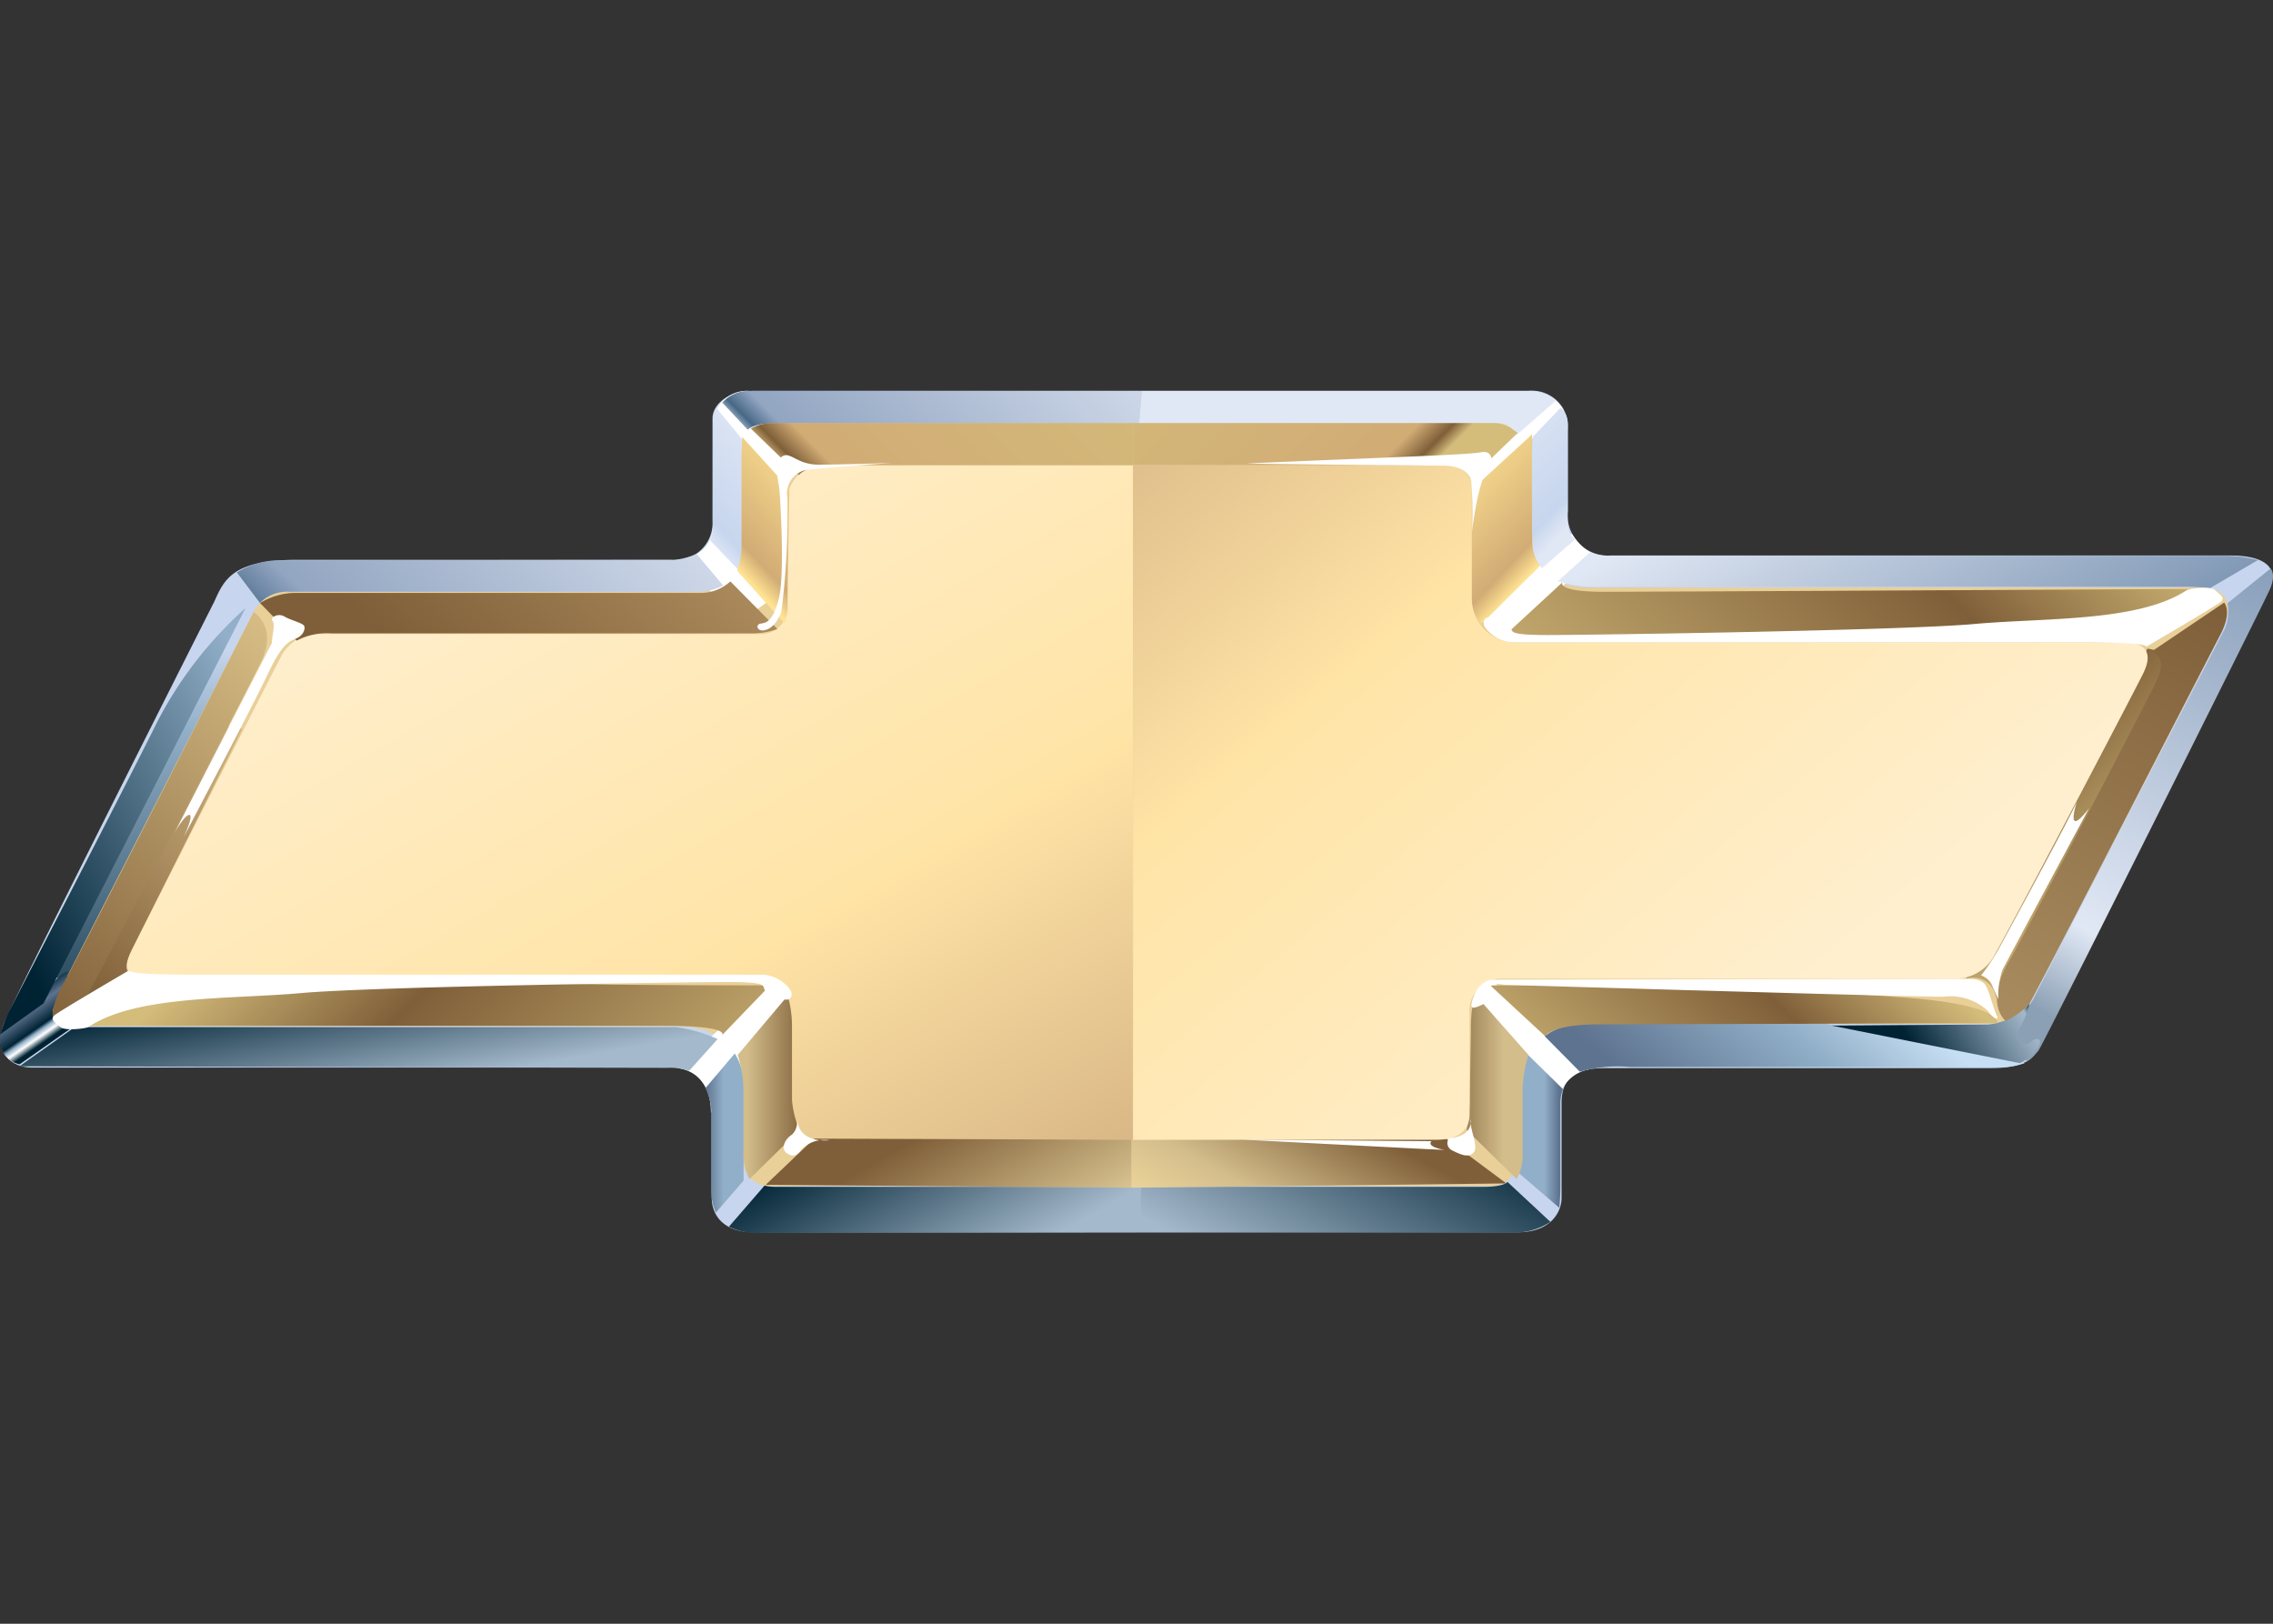 <svg id="Layer_1" data-name="Layer 1" xmlns="http://www.w3.org/2000/svg" xmlns:xlink="http://www.w3.org/1999/xlink" width="140" height="100" viewBox="0 0 140 100">
  <rect x="0" y="0" width="140" height="100" fill="#333333" stroke="none"/>
  <defs>
    <style>
      .cls-1 {
        fill: #c7d6ee;
      }

      .cls-2 {
        fill: url(#linear-gradient);
      }

      .cls-3 {
        fill: #e9cf98;
      }

      .cls-4 {
        fill: #fff;
      }

      .cls-5 {
        fill: url(#linear-gradient-2);
      }

      .cls-6 {
        fill: url(#linear-gradient-3);
      }

      .cls-7 {
        fill: url(#linear-gradient-4);
      }

      .cls-8 {
        fill: url(#linear-gradient-5);
      }

      .cls-9 {
        fill: url(#linear-gradient-6);
      }

      .cls-10 {
        fill: url(#linear-gradient-7);
      }

      .cls-11 {
        fill: url(#linear-gradient-8);
      }

      .cls-12 {
        fill: url(#linear-gradient-9);
      }

      .cls-13 {
        fill: url(#linear-gradient-10);
      }

      .cls-14 {
        fill: url(#linear-gradient-11);
      }

      .cls-15 {
        fill: url(#linear-gradient-12);
      }

      .cls-16 {
        fill: url(#linear-gradient-13);
      }

      .cls-17 {
        fill: url(#linear-gradient-14);
      }

      .cls-18 {
        fill: url(#linear-gradient-15);
      }

      .cls-19 {
        fill: url(#linear-gradient-16);
      }

      .cls-20 {
        fill: url(#linear-gradient-17);
      }

      .cls-21 {
        fill: url(#linear-gradient-18);
      }

      .cls-22 {
        fill: url(#linear-gradient-19);
      }

      .cls-23 {
        fill: url(#linear-gradient-20);
      }

      .cls-24 {
        fill: url(#linear-gradient-21);
      }

      .cls-25 {
        fill: url(#linear-gradient-22);
      }

      .cls-26 {
        fill: url(#linear-gradient-23);
      }

      .cls-27 {
        fill: url(#linear-gradient-24);
      }

      .cls-28 {
        fill: url(#linear-gradient-25);
      }

      .cls-29 {
        fill: url(#linear-gradient-26);
      }

      .cls-30 {
        fill: url(#linear-gradient-27);
      }

      .cls-31 {
        fill: url(#linear-gradient-28);
      }

      .cls-32 {
        fill: url(#linear-gradient-29);
      }

      .cls-33 {
        fill: url(#linear-gradient-30);
      }

      .cls-34 {
        fill: url(#linear-gradient-31);
      }

      .cls-35 {
        fill: url(#linear-gradient-32);
      }

      .cls-36 {
        fill: url(#linear-gradient-33);
      }

      .cls-37 {
        fill: url(#linear-gradient-34);
      }

      .cls-38 {
        fill: url(#linear-gradient-35);
      }
    </style>
    <linearGradient id="linear-gradient" x1="-1931.8" y1="504.498" x2="-1931.644" y2="504.498" gradientTransform="matrix(-90.982, 177.796, 191.306, 0.507, -272257.625, 343250.131)" gradientUnits="userSpaceOnUse">
      <stop offset="0" stop-color="#c7d6ee"/>
      <stop offset="0.185" stop-color="#91afc8"/>
      <stop offset="1" stop-color="#002334"/>
    </linearGradient>
    <linearGradient id="linear-gradient-2" x1="482.188" y1="-853.763" x2="482.343" y2="-853.763" gradientTransform="matrix(111.374, -109.389, -109.389, -107.438, -196411.729, 9561.911)" gradientUnits="userSpaceOnUse">
      <stop offset="0" stop-color="#e1e8f5"/>
      <stop offset="0.899" stop-color="#92a5c1"/>
      <stop offset="0.955" stop-color="#476886"/>
      <stop offset="1" stop-color="#e1e8f5"/>
    </linearGradient>
    <linearGradient id="linear-gradient-3" x1="-1931.12" y1="501.305" x2="-1930.965" y2="501.305" gradientTransform="matrix(113.935, -111.904, -111.904, -109.909, 276172.529, -160970.204)" gradientUnits="userSpaceOnUse">
      <stop offset="0" stop-color="#e1e8f5"/>
      <stop offset="0.039" stop-color="#476886"/>
      <stop offset="0.09" stop-color="#92a5c1"/>
      <stop offset="1" stop-color="#e1e8f5"/>
    </linearGradient>
    <linearGradient id="linear-gradient-4" x1="-1928.799" y1="498.403" x2="-1928.643" y2="498.403" gradientTransform="matrix(37.097, -33.977, -33.977, -35.786, 88529.652, -47666.234)" gradientUnits="userSpaceOnUse">
      <stop offset="0" stop-color="#e1e8f5"/>
      <stop offset="0.157" stop-color="#c7d6ee"/>
      <stop offset="1" stop-color="#e1e8f5"/>
    </linearGradient>
    <linearGradient id="linear-gradient-5" x1="-1931.594" y1="501.147" x2="-1931.439" y2="501.147" gradientTransform="matrix(-39.279, -35.975, 35.975, -37.891, -93802.467, -50468.735)" xlink:href="#linear-gradient-4"/>
    <linearGradient id="linear-gradient-6" x1="-1930.324" y1="501.051" x2="-1930.169" y2="501.051" gradientTransform="matrix(127.786, -125.508, -125.508, -123.27, 309577.199, -180463.11)" gradientUnits="userSpaceOnUse">
      <stop offset="0" stop-color="#476886"/>
      <stop offset="0.129" stop-color="#92a5c1"/>
      <stop offset="1" stop-color="#e1e8f5"/>
    </linearGradient>
    <linearGradient id="linear-gradient-7" x1="-1937.728" y1="484.692" x2="-1937.573" y2="484.692" gradientTransform="matrix(-14.975, -21.005, -21.005, 14.446, -18833.04, -47639.895)" gradientUnits="userSpaceOnUse">
      <stop offset="0" stop-color="#002334"/>
      <stop offset="0.107" stop-color="#fff"/>
      <stop offset="0.185" stop-color="#91afc8"/>
      <stop offset="0.242" stop-color="#002334"/>
      <stop offset="0.534" stop-color="#5e738f"/>
      <stop offset="0.758" stop-color="#002334"/>
      <stop offset="1" stop-color="#002334"/>
    </linearGradient>
    <linearGradient id="linear-gradient-8" x1="-1934.637" y1="503.545" x2="-1934.482" y2="503.545" gradientTransform="matrix(-115.318, 57.641, 57.641, 111.242, -252107.214, 55545.148)" gradientUnits="userSpaceOnUse">
      <stop offset="0" stop-color="#91afc8"/>
      <stop offset="1" stop-color="#002334"/>
    </linearGradient>
    <linearGradient id="linear-gradient-9" x1="-1930.039" y1="494.922" x2="-1929.883" y2="494.922" gradientTransform="matrix(-8.841, -49.245, -49.245, 8.528, 7332.61, -99197.578)" gradientUnits="userSpaceOnUse">
      <stop offset="0" stop-color="#a5b9cc"/>
      <stop offset="1" stop-color="#002334"/>
    </linearGradient>
    <linearGradient id="linear-gradient-10" x1="-1915.451" y1="513.947" x2="-1915.296" y2="513.947" gradientTransform="matrix(14.691, 0, 0, -14.172, 28183.263, 7353.253)" gradientUnits="userSpaceOnUse">
      <stop offset="0" stop-color="#5e738f"/>
      <stop offset="0.489" stop-color="#91afc8"/>
      <stop offset="1" stop-color="#91afc8"/>
    </linearGradient>
    <linearGradient id="linear-gradient-11" x1="-1929.513" y1="511.666" x2="-1929.357" y2="511.666" gradientTransform="translate(-34999.76 9047.212) rotate(180) scale(18.189 17.546)" gradientUnits="userSpaceOnUse">
      <stop offset="0" stop-color="#5e738f"/>
      <stop offset="0.32" stop-color="#91afc8"/>
      <stop offset="1" stop-color="#91afc8"/>
    </linearGradient>
    <linearGradient id="linear-gradient-12" x1="-1929.654" y1="503.132" x2="-1929.498" y2="503.132" gradientTransform="matrix(49.753, -84.639, -84.639, -47.995, 138671.35, -139096.525)" xlink:href="#linear-gradient-9"/>
    <linearGradient id="linear-gradient-13" x1="-1932.366" y1="504.836" x2="-1932.211" y2="504.836" gradientTransform="matrix(50.14, 85.296, 85.296, -48.368, 53882.463, 189310.765)" gradientUnits="userSpaceOnUse">
      <stop offset="0" stop-color="#002334"/>
      <stop offset="0.775" stop-color="#a5b9cc"/>
      <stop offset="1" stop-color="#a5b9cc"/>
    </linearGradient>
    <linearGradient id="linear-gradient-14" x1="-1931.38" y1="502.961" x2="-1931.224" y2="502.961" gradientTransform="matrix(223.912, 380.912, 380.914, -215.999, 240906.524, 844356.945)" gradientUnits="userSpaceOnUse">
      <stop offset="0" stop-color="#ffefcf"/>
      <stop offset="0.461" stop-color="#ffe4a6"/>
      <stop offset="1" stop-color="#bc956e"/>
    </linearGradient>
    <linearGradient id="linear-gradient-15" x1="-1931.114" y1="504.359" x2="-1930.958" y2="504.359" gradientTransform="matrix(62.806, -68.761, -68.761, -60.586, 156070.85, -102157.448)" gradientUnits="userSpaceOnUse">
      <stop offset="0" stop-color="#5e738f"/>
      <stop offset="0.607" stop-color="#91afc8"/>
      <stop offset="1" stop-color="#c7dff4"/>
    </linearGradient>
    <linearGradient id="linear-gradient-16" x1="-1931.807" y1="501.485" x2="-1931.652" y2="501.485" gradientTransform="matrix(83.383, 141.848, 141.849, -80.436, 90057.082, 314387.546)" gradientUnits="userSpaceOnUse">
      <stop offset="0" stop-color="#e1e8f5"/>
      <stop offset="0.815" stop-color="#7f97b4"/>
      <stop offset="0.904" stop-color="#476886"/>
      <stop offset="1" stop-color="#002334"/>
    </linearGradient>
    <linearGradient id="linear-gradient-17" x1="-1931.724" y1="503.286" x2="-1931.569" y2="503.286" gradientTransform="matrix(135.887, -231.167, -231.168, -131.085, 378963.912, -380513.535)" gradientUnits="userSpaceOnUse">
      <stop offset="0" stop-color="#8ca0b5"/>
      <stop offset="0.14" stop-color="#e1e8f5"/>
      <stop offset="0.815" stop-color="#7f97b4"/>
      <stop offset="0.904" stop-color="#476886"/>
      <stop offset="1" stop-color="#002334"/>
    </linearGradient>
    <linearGradient id="linear-gradient-18" x1="-1933.1" y1="506.089" x2="-1932.945" y2="506.089" gradientTransform="matrix(48.13, -27.292, -27.293, -46.429, 106970.45, -29197.064)" gradientUnits="userSpaceOnUse">
      <stop offset="0" stop-color="#002334"/>
      <stop offset="0.815" stop-color="#a5b9cc"/>
      <stop offset="0.888" stop-color="#002334"/>
      <stop offset="1" stop-color="#002334"/>
    </linearGradient>
    <linearGradient id="linear-gradient-19" x1="-1930.788" y1="503.896" x2="-1930.633" y2="503.896" gradientTransform="matrix(157.422, 154.615, 154.615, -151.858, 226054.356, 375101.208)" gradientUnits="userSpaceOnUse">
      <stop offset="0" stop-color="#d4bc7b"/>
      <stop offset="0.332" stop-color="#7f5f39"/>
      <stop offset="1" stop-color="#d4bc7b"/>
    </linearGradient>
    <linearGradient id="linear-gradient-20" x1="-1931.547" y1="503.437" x2="-1931.391" y2="503.437" gradientTransform="matrix(-112.443, 110.438, -110.439, -108.469, -161476.355, 267979.318)" xlink:href="#linear-gradient-19"/>
    <linearGradient id="linear-gradient-21" x1="-1931.049" y1="502.775" x2="-1930.894" y2="502.775" gradientTransform="matrix(-181.747, 178.506, -178.507, -175.324, -261087.596, 432878.395)" xlink:href="#linear-gradient-19"/>
    <linearGradient id="linear-gradient-22" x1="-1922.195" y1="508.881" x2="-1922.04" y2="508.881" gradientTransform="matrix(23.74, 0, 0, -22.901, 45678.616, 11720.734)" gradientUnits="userSpaceOnUse">
      <stop offset="0" stop-color="#d3bd8b"/>
      <stop offset="1" stop-color="#7f5f39"/>
    </linearGradient>
    <linearGradient id="linear-gradient-23" x1="-1930.567" y1="508.87" x2="-1930.412" y2="508.87" gradientTransform="translate(-45746.491 11722.558) rotate(180) scale(23.744 22.905)" xlink:href="#linear-gradient-22"/>
    <linearGradient id="linear-gradient-24" x1="-1932.368" y1="505.034" x2="-1932.213" y2="505.034" gradientTransform="matrix(44.124, 75.063, 75.064, -42.565, 47411.48, 166614.706)" gradientUnits="userSpaceOnUse">
      <stop offset="0" stop-color="#7f5f39"/>
      <stop offset="0.646" stop-color="#d3bd8b"/>
      <stop offset="0.888" stop-color="#ffe4a6"/>
      <stop offset="1" stop-color="#ffe4a6"/>
    </linearGradient>
    <linearGradient id="linear-gradient-25" x1="-1933.352" y1="501.817" x2="-1933.196" y2="501.817" gradientTransform="matrix(-48.203, 82.002, 82.002, 46.5, -134260.963, 135272.467)" gradientUnits="userSpaceOnUse">
      <stop offset="0" stop-color="#7f5f39"/>
      <stop offset="0.455" stop-color="#d3bd8b"/>
      <stop offset="0.888" stop-color="#ffe4a6"/>
      <stop offset="1" stop-color="#ffe4a6"/>
    </linearGradient>
    <linearGradient id="linear-gradient-26" x1="-1931.046" y1="501.252" x2="-1930.891" y2="501.252" gradientTransform="matrix(101.895, -100.078, -100.079, -98.294, 246981.391, -143952.499)" gradientUnits="userSpaceOnUse">
      <stop offset="0" stop-color="#d4bc7b"/>
      <stop offset="0.039" stop-color="#7f5f39"/>
      <stop offset="0.107" stop-color="#d1ac75"/>
      <stop offset="1" stop-color="#d4bc7b"/>
    </linearGradient>
    <linearGradient id="linear-gradient-27" x1="-1932.008" y1="502.25" x2="-1931.853" y2="502.25" gradientTransform="matrix(-103.675, -101.826, 101.827, -100.011, -251357.063, -146465.878)" xlink:href="#linear-gradient-26"/>
    <linearGradient id="linear-gradient-28" x1="-1928.845" y1="498.85" x2="-1928.689" y2="498.85" gradientTransform="matrix(37.89, -34.702, -34.703, -36.551, 90439.392, -48667.622)" gradientUnits="userSpaceOnUse">
      <stop offset="0" stop-color="#ffe292"/>
      <stop offset="0.157" stop-color="#d1ac75"/>
      <stop offset="1" stop-color="#ffe292"/>
    </linearGradient>
    <linearGradient id="linear-gradient-29" x1="-1931.643" y1="501.531" x2="-1931.488" y2="501.531" gradientTransform="matrix(-39.499, -36.176, 36.177, -38.103, -94345.916, -50735.129)" xlink:href="#linear-gradient-28"/>
    <linearGradient id="linear-gradient-30" x1="-1930.219" y1="501.053" x2="-1930.063" y2="501.053" gradientTransform="matrix(118.364, -116.254, -116.254, -114.181, 286743.658, -167139.678)" gradientUnits="userSpaceOnUse">
      <stop offset="0" stop-color="#7f5f39"/>
      <stop offset="1" stop-color="#bd9b6a"/>
    </linearGradient>
    <linearGradient id="linear-gradient-31" x1="-1934.214" y1="500.839" x2="-1934.059" y2="500.839" gradientTransform="matrix(50.359, 49.461, 49.461, -48.579, 72757.875, 120045.769)" gradientUnits="userSpaceOnUse">
      <stop offset="0" stop-color="#7f5f39"/>
      <stop offset="1" stop-color="#d4bc7b"/>
    </linearGradient>
    <linearGradient id="linear-gradient-32" x1="-1931.703" y1="503.355" x2="-1931.548" y2="503.355" gradientTransform="matrix(111.12, -210.22, -210.221, -107.194, 320590.289, -352063.761)" gradientUnits="userSpaceOnUse">
      <stop offset="0" stop-color="#a78a5e"/>
      <stop offset="0.764" stop-color="#7f5f39"/>
      <stop offset="0.916" stop-color="#674c2b"/>
      <stop offset="1" stop-color="#674c2b"/>
    </linearGradient>
    <linearGradient id="linear-gradient-33" x1="-1931.389" y1="502.403" x2="-1931.234" y2="502.403" gradientTransform="matrix(-315.848, -369.701, -369.703, 304.686, -424174.011, -867044.86)" xlink:href="#linear-gradient-14"/>
    <linearGradient id="linear-gradient-34" x1="-1929.166" y1="500.771" x2="-1929.011" y2="500.771" gradientTransform="matrix(109.183, -107.237, -107.237, -105.325, 264336.775, -154073.598)" gradientUnits="userSpaceOnUse">
      <stop offset="0" stop-color="#7f5f39"/>
      <stop offset="1" stop-color="#e9cf98"/>
    </linearGradient>
    <linearGradient id="linear-gradient-35" x1="-1929.817" y1="501.133" x2="-1929.661" y2="501.133" gradientTransform="matrix(147.031, -144.409, -144.41, -141.835, 356112.404, -207546.111)" gradientUnits="userSpaceOnUse">
      <stop offset="0" stop-color="#7f5f39"/>
      <stop offset="1" stop-color="#e4cb90"/>
    </linearGradient>
  </defs>
  <title>chevrolet-10aaa</title>
  <path class="cls-1" d="M13.197,37.055c.633-1.423,1.176-2.579,5.16-2.579H41.35a2.278,2.278,0,0,0,2.534-2.4V25.768c0-.715.725-1.695,2.625-1.695H94.126a2.218,2.218,0,0,1,2.445,2.401v4.98A2.478,2.478,0,0,0,99.196,34.21h38.201c1.357,0,3.168.354,2.354,2.046-.817,1.687-13.217,26.398-14.059,28.049-.323.633-.573,1.476-3.085,1.476h-23.483c-1.113,0-2.942,0-2.942,2.114v5.881c0,.846-.645,2.115-2.689,2.115h-47.113c-1.471,0-2.546-.743-2.546-2.185V68.528c0-1.127-.61-2.781-2.331-2.781H1.956c-1.256,0-2.439-.952-1.686-2.781C1.024,61.132,13.196,37.055,13.196,37.055"/>
  <path class="cls-2" d="M3.294,60.216,4.393,60.22l10.805-21.116-1.1-.003L3.294,60.216Z"/>
  <g>
    <path class="cls-3" d="M41.598,63.198H4.61c-1.29,0-1.742-.579-1.241-1.565,2.801-5.471,12.011-23.463,12.249-23.941a2.35,2.35,0,0,1,2.211-1.248H42.65c2.575,0,3.014-1.105,3.014-3.102V27.396a1.31,1.31,0,0,1,1.49-1.332H92.613c1.222,0,1.762.396,1.762,1.196v4.393c0,1.731-.334,4.525,3.595,4.525h37.564c1.687,0,2.125,1.117,1.232,2.886-3.324,6.586-11.504,22.203-11.758,22.732-.322.673-1.322,1.266-2.921,1.266H97.43c-2.035,0-4.066,1.331-4.066,3.329v5.075a1.467,1.467,0,0,1-1.57,1.578H47.684a1.641,1.641,0,0,1-1.885-1.771V66.658c0-1.596-1.084-3.459-4.201-3.459"/>
    <path class="cls-4" d="M90.923,62.008l5.181,5.303a2.349,2.349,0,0,1,1.775-1.451L92.077,60.544a2.56,2.56,0,0,0-1.154,1.463m-49.206,3.778s2.072.074,2.072,2.762L48.599,61.57l-1.332-.945-5.55,5.16ZM92.836,39.364,98.298,34.134s-.741-.089-1.483-1.272l-5.417,5.412ZM90.473,28.678l5.047-4.227a2.137,2.137,0,0,1,.787.818L91.029,30.043l-.556-1.365ZM43.92,25.981a2.081,2.081,0,0,1,2.184-1.908l3.829,4.649s-1.147,0-1.326.415a8.92,8.92,0,0,0-.363,1.304l-4.324-4.46ZM42.267,34.355a1.967,1.967,0,0,0,1.636-1.973l3.796,4.386-2.419,1.717Z"/>
  </g>
  <path class="cls-5" d="M70.332,24.073l-.174,2H92.03a1.326,1.326,0,0,1,1.392.706l2.422-2.115a2.576,2.576,0,0,0-1.717-.591Z"/>
  <path class="cls-6" d="M46.103,24.073a2.206,2.206,0,0,0-1.614.722l1.57,1.674s.313-.396,1.57-.396H70.158l.174-2Z"/>
  <path class="cls-7" d="M43.92,25.982v6.095c0,.957-.195,1.191-.195,1.191l1.732,1.807a3.655,3.655,0,0,0,.248-1.008v-6.039c0-.381.035-.937.035-.937L44.113,25.114a1.924,1.924,0,0,0-.193.868"/>
  <path class="cls-8" d="M94.41,26.906s-.047.709-.047,1.09.047,5.53.047,5.912a2.767,2.767,0,0,0,.565,1.088l2.072-1.801s-.492-.162-.492-1.119V25.982a1.225,1.225,0,0,0-.435-.868l-1.711,1.792Z"/>
  <path class="cls-9" d="M41.481,34.483c-.649,0-22.962.025-24.151.025a4.902,4.902,0,0,0-2.74.747l1.419,1.875a2.394,2.394,0,0,1,1.82-.687h25.177a3.308,3.308,0,0,0,1.536-.39l-1.645-1.941a4.259,4.259,0,0,1-1.417.37"/>
  <path class="cls-10" d="M2.627,61.798.054,63.57A1.763,1.763,0,0,0,.235,64.881a1.562,1.562,0,0,0,.974.666l3.349-2.349S2.662,63.111,3.45,61.732A4.106,4.106,0,0,0,4.196,59.834c0-0-.92.148-1.569,1.964"/>
  <path class="cls-11" d="M9.692,44.445C7.64,48.592.749,61.916.508,62.392a9.627,9.627,0,0,0-.484,1.303L2.68,61.798,15.123,37.45a24.344,24.344,0,0,0-5.431,6.995"/>
  <path class="cls-12" d="M4.61,63.256l-3.413,2.412s38.877.094,39.859.094a3.782,3.782,0,0,1,1.393.184l1.751-1.954a9.098,9.098,0,0,0-2.601-.736H4.61Z"/>
  <path class="cls-13" d="M43.446,67.014a3.47,3.47,0,0,1,.358,1.27v5.049a3.634,3.634,0,0,0,.287,1.349l1.708-1.976V66.658a3.589,3.589,0,0,0-.542-1.777l-1.811,2.134Z"/>
  <path class="cls-14" d="M93.359,66.033v6.049l2.681,2.303s.066-.614.066-1.335V67.999a2.341,2.341,0,0,1,.166-.918l-2.344-2.302a1.333,1.333,0,0,0-.57,1.254"/>
  <path class="cls-15" d="M91.354,73.091H70.279v2.809H93.6a4.009,4.009,0,0,0,1.893-.649l-2.643-2.461s-.174.302-1.496.302"/>
  <path class="cls-16" d="M44.894,75.549a3.906,3.906,0,0,0,2.06.378c1.516,0,23.325-.027,23.325-.027v-2.809H47.769a2.841,2.841,0,0,1-.68-.074Z"/>
  <path class="cls-17" d="M50.948,28.665a2.175,2.175,0,0,0-2.44,1.998v6.523A1.661,1.661,0,0,1,46.746,39.048H19.758a2.577,2.577,0,0,0-2.432,1.355c-.399.744-7.139,14.012-9.317,18.299-.472.93-.06,1.495,1.152,1.495H46.883c1.625,0,1.897,1.465,1.897,2.928v5.069A2.165,2.165,0,0,0,50.812,70.193h18.976V28.665H50.948Z"/>
  <path class="cls-18" d="M95.136,63.812l2.173,2.194a8.337,8.337,0,0,1,3.078-.295h23.174a4.259,4.259,0,0,0,1.146-.238l-12.25-2.43s-14.182.01-14.846,0q-.037-.001-.075-.001a4.135,4.135,0,0,0-2.4.77"/>
  <path class="cls-19" d="M95.952,35.791a7.441,7.441,0,0,0,1.924.348h36.488a15.671,15.671,0,0,1,1.758.081l2.949-1.726a8.046,8.046,0,0,0-1.893-.265H99.284a3.033,3.033,0,0,1-1.342-.217L95.952,35.791Z"/>
  <path class="cls-20" d="M137.198,37.153a2.84,2.84,0,0,1-.148,1.527c-.314.618-11.343,21.921-11.841,22.899a3.047,3.047,0,0,1-1.625,1.338l1.257,2.468a4.46,4.46,0,0,0,.708-.668c.262-.334,13.832-27.454,14.251-28.406.418-.952.05-1.296.05-1.296l-2.653,2.136Z"/>
  <path class="cls-21" d="M122.414,63.101c-1.448,0-9.596.061-9.596.061l11.587,2.311a2.547,2.547,0,0,0,1.087-.889c.363-.593-.001-.77-.423-.414-.422.358-1.146-.235-.785-.65a6.453,6.453,0,0,0,.724-1.721,3.993,3.993,0,0,1-2.595,1.303"/>
  <path class="cls-22" d="M14.622,61.268C7.033,61.765,4.61,63.174,4.61,63.174H40.847c4.121,0,3.65.553,3.627.578l2.95-3.064s-7.167,0-11.721-.082c-.579-.01-1.228-.015-1.937-.015-4.867,0-12.52.244-19.144.677M44.473,63.754l.001-.001Z"/>
  <path class="cls-23" d="M100.092,60.606c-3.224.082-8.3.082-8.3.082l3.383,3.129s.348-.732,3.333-.732c2.987,0,24.51-.072,24.51-.072s.363-1.156-5.975-1.6c-4.992-.35-12.526-.815-16.168-.815q-.392-0-.784.008"/>
  <path class="cls-24" d="M92.424,39.375s5.078,0,8.302.083,22.77-.788,28.146-1.285c5.375-.497,7.09-1.905,7.09-1.905s-34.175.179-37.161.179c-2.984,0-2.568-.581-2.568-.581Z"/>
  <path class="cls-25" d="M45.437,64.97a8.365,8.365,0,0,1,.362,2.044V71.015a3.02,3.02,0,0,0,.363,1.601l3.078-3.024a5.888,5.888,0,0,1-.46-1.866V63.215a7.055,7.055,0,0,0-.265-1.891l-3.078,3.647Z"/>
  <path class="cls-26" d="M90.597,63.19c0,1.043-.071,3.835-.071,4.636a11.139,11.139,0,0,1-.187,1.767l3.077,3.024a3.019,3.019,0,0,0,.363-1.601V67.014a8.374,8.374,0,0,1,.362-2.044L90.845,61.24a8.281,8.281,0,0,0-.248,1.95"/>
  <path class="cls-27" d="M47.158,72.971l22.45.177L69.698,73.146V70.193l-19.553-.069-2.987,2.847Z"/>
  <path class="cls-28" d="M69.788,70.193H69.698v2.953l23.084-.263-3.711-2.759L69.788,70.193Z"/>
  <path class="cls-29" d="M47.461,26.056a2.801,2.801,0,0,0-1.22.336L49.216,29.267s.293-.624,2.39-.624H69.788V26.056H47.461Z"/>
  <path class="cls-30" d="M69.788,26.056v2.586H87.971c2.097,0,2.531.896,2.531.896l2.975-2.874a2.67,2.67,0,0,0-1.359-.609Z"/>
  <path class="cls-31" d="M45.673,28.568v5.221a4.596,4.596,0,0,1-.277,1.353l2.914,3.248s.197-.27.197-1.623c0-1.354.117-6.651.117-6.651L45.712,26.908s-.039.849-.039,1.66"/>
  <path class="cls-32" d="M90.623,30.18V36.672c0,1.353.644,1.719.644,1.719l3.561-3.523a3.139,3.139,0,0,1-.464-1.355c0-.619-.03-4.394-.03-5.206s.036-1.563.036-1.563l-3.747,3.436Z"/>
  <path class="cls-33" d="M43.264,36.516H18.28a4.235,4.235,0,0,0-2.264.623l2.264,2.312a4.03,4.03,0,0,1,2.172-.444H46.433a4.788,4.788,0,0,0,1.448-.268l-2.896-2.933a2.716,2.716,0,0,1-1.721.71"/>
  <path class="cls-34" d="M121.08,60.296a1.376,1.376,0,0,1,1.836,1.115s.35.516,1.311-.859c.961-1.374,10.056-19.747,9.966-20.007-.088-.257-1.924-.601-1.924-.601Z"/>
  <path class="cls-35" d="M132.534,40.118c.438.257.875.601.263,1.888-.611,1.286-7.606,14.683-9.091,17.258-1.486,2.575-.177,3.606-.177,3.606a4.234,4.234,0,0,0,1.48-1.073c.345-.558,11.024-21.337,11.759-22.732.735-1.396.225-1.954.225-1.954l-4.46,3.007Z"/>
  <path class="cls-36" d="M69.788,28.665V70.193H88.485c1.083,0,2.032-.399,2.032-1.6V62.4a1.972,1.972,0,0,1,1.762-2.127H120.483a2.746,2.746,0,0,0,2.394-1.505c2.304-4.185,8.652-16.323,9.132-17.301.586-1.194.224-1.886-1.135-1.886H93.498a2.729,2.729,0,0,1-2.847-2.661V30.13c0-.932-.542-1.465-1.761-1.465H69.788v-0Z"/>
  <path class="cls-37" d="M4.305,62.019l3.618-2.155s-.414-.177.237-1.458c.652-1.281,6.762-13.515,6.762-13.515l-1.363-.29L4.305,62.019Z"/>
  <path class="cls-38" d="M3.977,60.435c-.906,1.601-.723,2.222-.723,2.222l2.172-1.422s9.686-18.404,10.681-20.539c.996-2.133-.488-3.002-.488-3.002S4.883,58.834,3.977,60.435"/>
  <path class="cls-4" d="M5.443,63.25c-.144.095-1.467.255-1.726,0-.259-.252-.692-.45-.346-.734.347-.284,4.604-2.77,4.604-2.77s-.517.282,3.858.282H46.826a2.198,2.198,0,0,1,1.9,1.017c.115.397-.116.565-.403.51-.287-.057-1.036-.284-1.209-.567-.173-.282.23-.508-2.303-.508-2.532,0-21.871.284-26.245.678-4.375.397-10.132.113-13.124,2.091m129.255-26.909c.143-.093,1.469-.253,1.727,0,.259.254.691.452.346.735-.346.282-4.604,2.77-4.604,2.77s.516-.282-3.857-.282H93.314a2.192,2.192,0,0,1-1.898-1.017c-.116-.397.114-.567.401-.51a2.404,2.404,0,0,1,1.211.565c.172.284-.231.508,2.302.508s21.87-.281,26.246-.677c4.373-.396,10.131-.113,13.122-2.092M16.741,39.611c0-.4.226-1.155.046-1.377-.181-.223.362-.49.724-.269.362.223,1.131.4,1.221.579.091.177-.045.621-.543.8-.498.177-.951.578-1.72,2.221-.77,1.647-5.161,10.003-5.161,10.003s.634-1.333.363-1.379c-.271-.044-.905,1.068-.905,1.068l5.974-11.647Zm30.264-.786c-.375.037-.479-.366-.159-.418.321-.053.746-.078,1.119-1.519.374-1.441.108-5.813.054-6.598-.054-.786-.426-1.728.108-2.146.532-.42.906.471,2.292.471,1.386,0,4.532-.105,4.532-.105s-4.426.312-5.173.418a1.465,1.465,0,0,0-1.28,1.728,47.691,47.691,0,0,1-.371,7.018c-.214.576-.588,1.099-1.121,1.151M76.864,28.541c-.587.027,11.244.136,11.989.136.746,0,1.6.223,1.76.955a21.383,21.383,0,0,1,.046,3.138s.368-3.085.901-3.661c.533-.578.373-1.414-.32-1.259-.694.159-6.184.327-14.377.69M92.662,60.648c-.372-.054-.797-.104-.905.209-.107.312.478.521-.107.834-.584.314-1.019.507-1.019.245,0-.262.302-1.603,1.419-1.603s28.693-.052,29.121-.052c.424,0,.957.052,1.169.471.213.418.478,1.462.639,1.777.158.313-.106.313-.587-.314a3.402,3.402,0,0,0-2.657-.835c-.958.052-27.073-.73-27.073-.73m30.422.887s-.265-.574-.425-.942a1.154,1.154,0,0,0-.638-.52,13.195,13.195,0,0,0,1.275-1.986c.746-1.357,4.256-7.836,4.628-8.725,0,0-.798,2.405.745.418,0,0-4.999,9.297-5.319,9.925a4.744,4.744,0,0,0-.266,1.829M49.111,68.847s.063.751-.381,1.063c-.444.312-.636.874-.254,1.125.381.25.635.125.89-.251a1.999,1.999,0,0,1,1.717-.561c.001-0-1.972.247-1.972-1.376m27.411,1.338s10.733.555,11.369.584l1.081.049s-1.139-.177-.802-.537l-11.648-.096Zm12.721-.088a.502.502,0,0,0,.191.748c.51.25,1.019.499,1.337.125.317-.374-.254-1.373-.191-2.06,0-0.0.254,1.063-1.336,1.187"/>
</svg>
